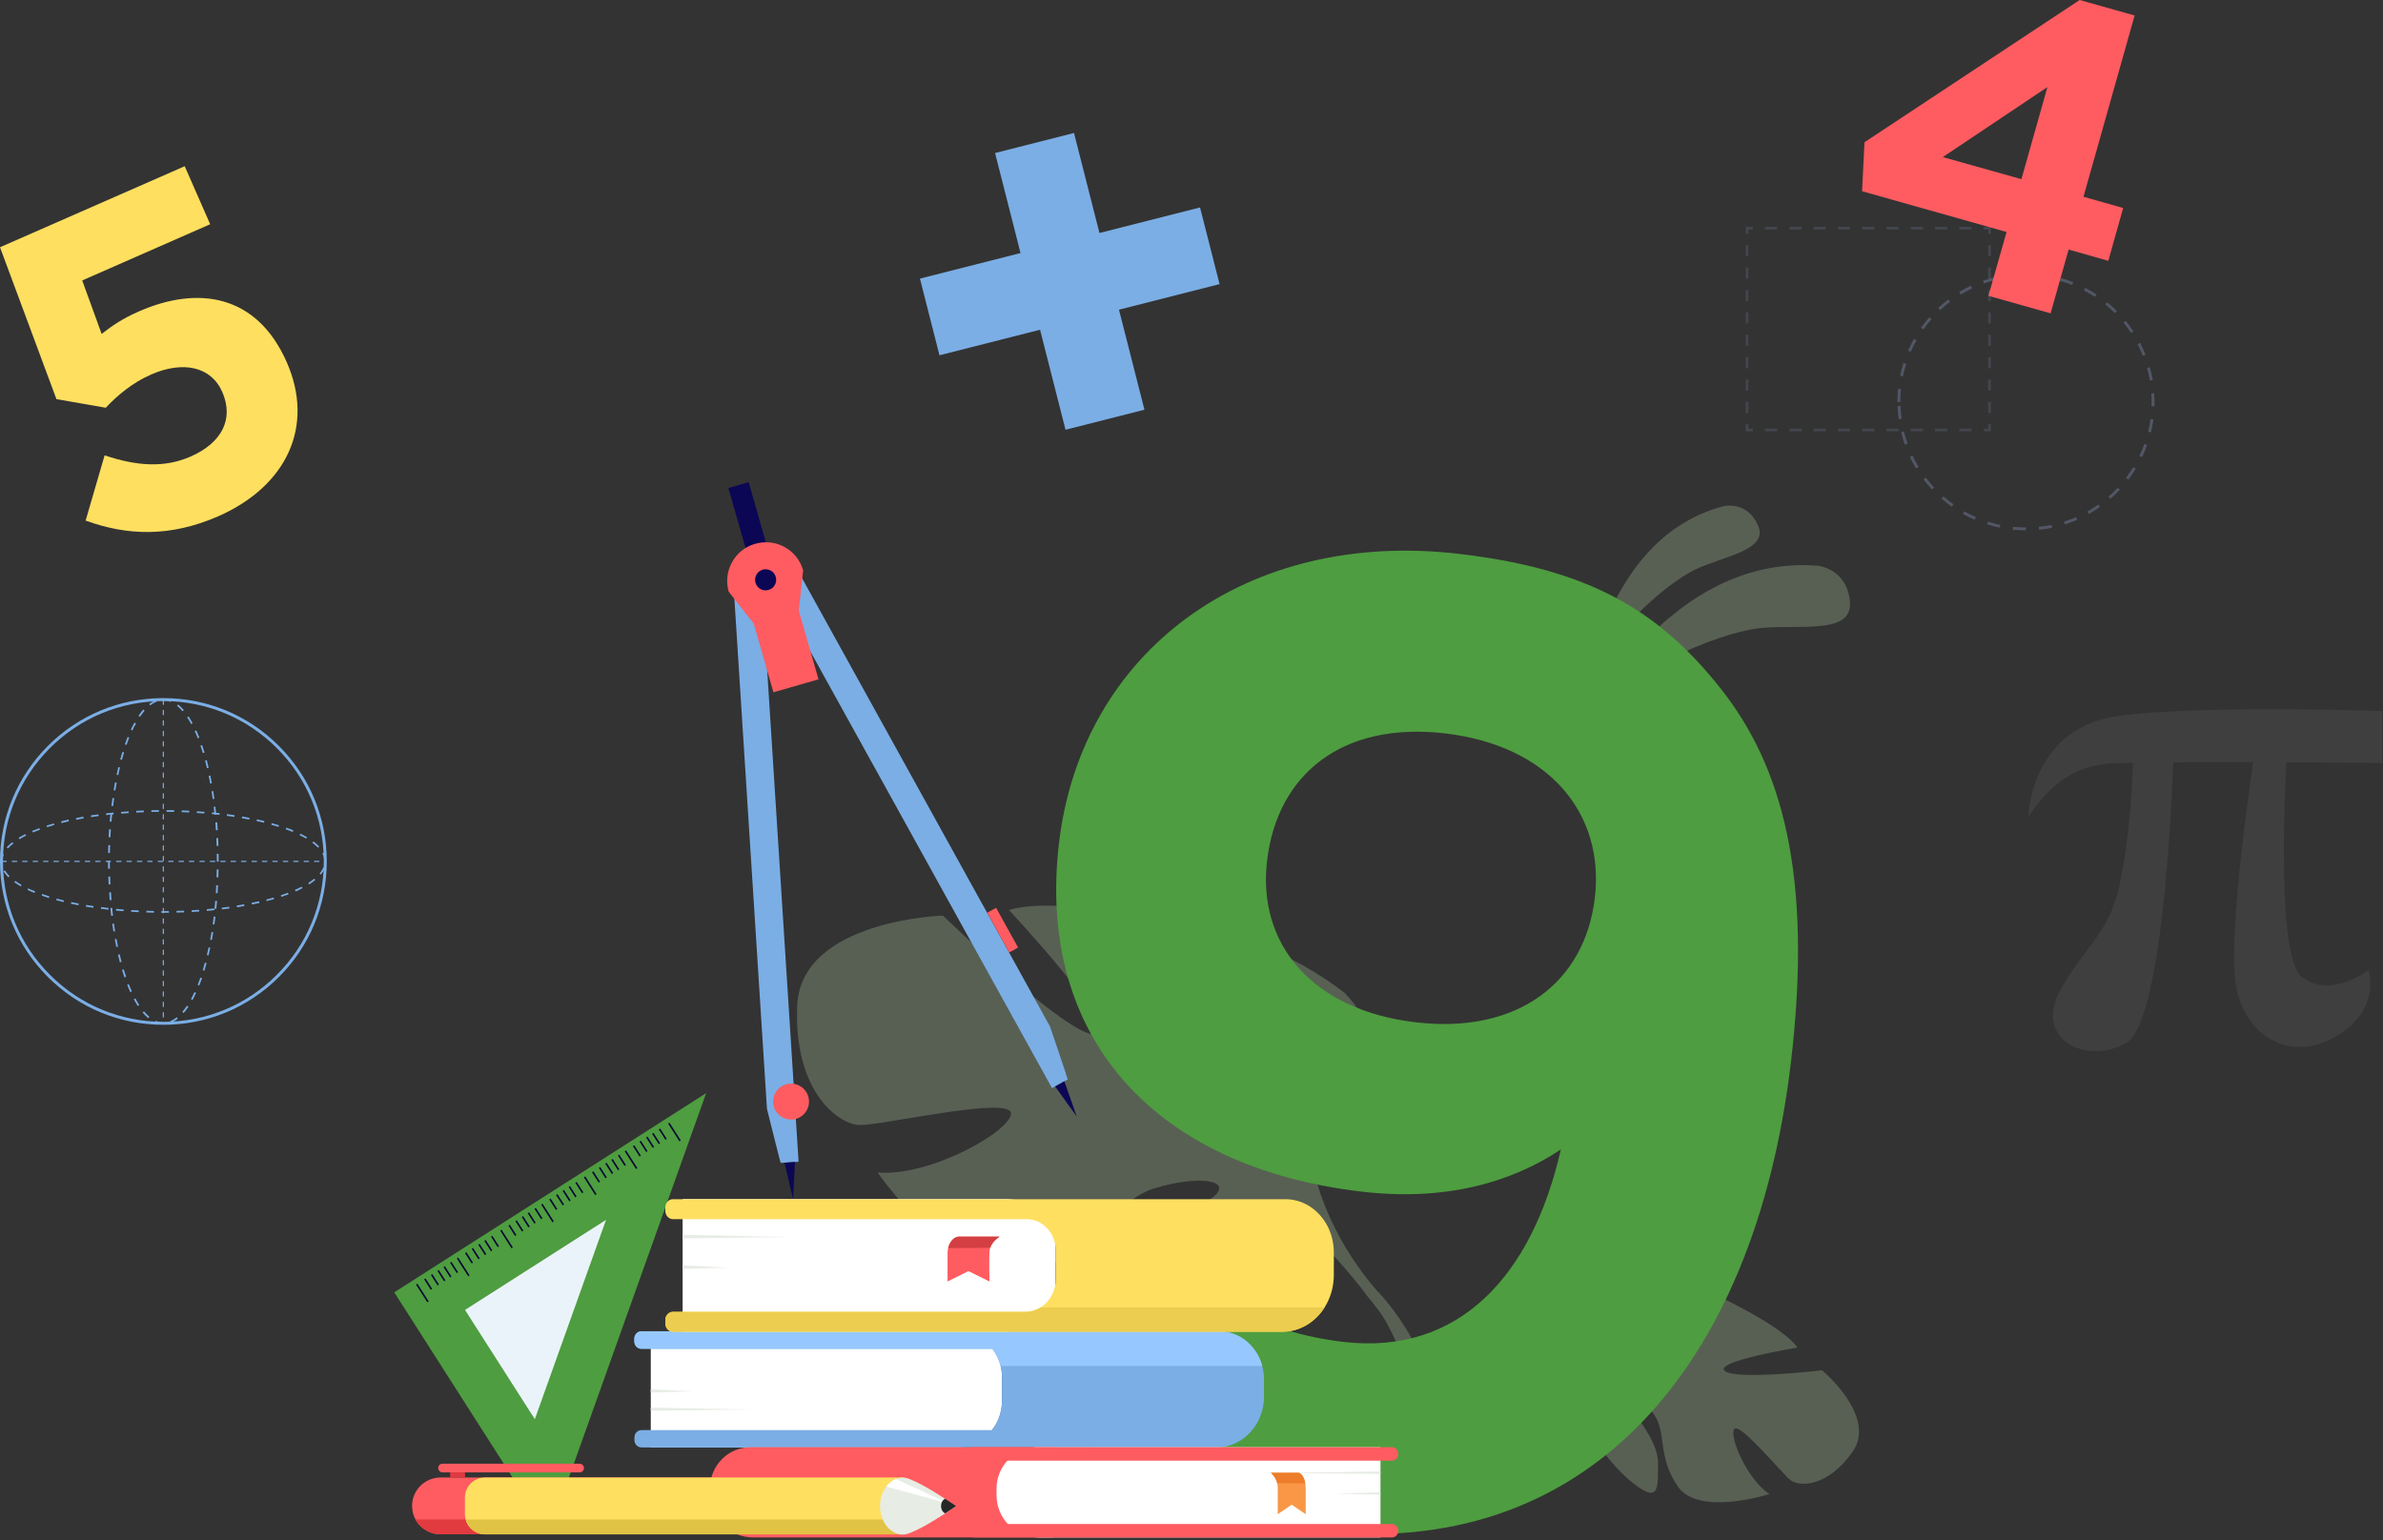 <?xml version="1.0" encoding="UTF-8"?> <svg xmlns="http://www.w3.org/2000/svg" width="215" height="139" viewBox="0 0 215 139" fill="none"><rect x="0" y="0" width="215" height="139" fill="#333333" stroke="none"/> <path opacity="0.3" d="M142.682 65.777C142.682 65.777 150.321 49.945 164.018 51.055C164.018 51.055 166.679 51.314 166.909 54.348C167.139 57.382 161.999 56.272 158.562 56.712C155.126 57.153 146.645 60.369 142.682 65.777Z" fill="#ADC9A1"></path> <path opacity="0.3" d="M143.074 62.58C143.074 62.58 144.75 48.442 155.537 45.676C155.537 45.676 157.643 45.168 158.62 47.437C159.596 49.706 155.355 50.203 152.848 51.448C150.33 52.692 144.683 57.392 143.074 62.58Z" fill="#ADC9A1"></path> <path opacity="0.3" d="M110.951 84.816C110.951 84.816 116.32 97.231 113.956 98.064C111.592 98.897 108.969 83.811 108.969 83.811C108.969 83.811 95.645 80.643 91.031 82.126C91.031 82.126 101.35 93.144 98.851 93.364C96.353 93.594 85.077 82.624 85.077 82.624C85.077 82.624 72.241 83.026 71.925 90.77C71.609 98.514 75.63 101.471 77.563 101.529C79.487 101.586 91.165 98.877 91.213 100.466C91.251 102.055 83.9 106.219 79.181 105.808C79.181 105.808 86.781 116.777 93.022 114.777C99.273 112.776 100.354 108.382 104.231 107.215C108.117 106.047 111.247 106.487 109.515 107.98C107.782 109.474 100.929 110.22 98.344 113.637C95.769 117.055 93.558 119.295 99.77 119.218C105.983 119.141 116.454 116.059 117.546 111.024C117.594 110.804 117.546 111.024 117.546 111.024C118.78 111.426 121.116 114.116 122.791 116.203C123.04 116.567 123.423 117.064 123.978 117.725C124.208 118.031 124.399 118.28 124.524 118.452C127.807 123.238 128.745 132.523 128.745 132.523L130.085 132.59C130.822 122.865 124.198 116.442 124.198 116.442C119.661 111.197 118.637 105.989 118.637 105.989C118.637 105.989 128.592 97.106 121.298 89.583C121.288 89.592 115.823 85.199 110.951 84.816Z" fill="#ADC9A1"></path> <path opacity="0.3" d="M167.148 131.011C169.388 127.804 164.391 123.66 164.391 123.66C164.391 123.66 156.533 124.579 155.604 123.707C154.676 122.836 162.171 121.611 162.171 121.611C160.783 119.582 154.494 116.72 154.494 116.72C154.494 116.72 148.827 121.975 148.138 120.903C147.449 119.831 153.393 116.509 153.393 116.509C151.335 115.15 147.803 115.227 147.803 115.227C142.586 115.992 143.84 122.645 143.84 122.645C143.84 122.645 141.839 124.425 138.413 125.124C138.413 125.124 137.733 125.201 136.757 125.526L137.168 126.024C137.331 125.957 137.503 125.89 137.666 125.842C137.666 125.842 137.666 125.842 137.676 125.842C137.781 125.813 137.934 125.765 138.116 125.718C138.537 125.622 138.843 125.545 139.054 125.478C140.356 125.153 142.117 124.799 142.73 125.019C142.73 125.019 142.758 124.904 142.864 124.722C142.816 124.818 142.778 124.914 142.73 125.019C141.629 127.383 144.864 131.872 147.315 133.825C149.775 135.778 149.574 134.198 149.593 132.026C149.612 129.853 147.104 127.431 146.865 126.292C146.626 125.153 148.013 125.947 149.21 127.622C150.406 129.298 149.488 131.394 151.373 134.141C153.259 136.888 159.644 134.83 159.644 134.83C157.633 133.528 155.968 129.575 156.475 128.953C156.983 128.331 160.811 133.04 161.596 133.615C162.391 134.16 164.899 134.218 167.148 131.011Z" fill="#ADC9A1"></path> <path d="M68.766 53.429L72.05 104.841L70.432 104.946C70.413 104.946 69.197 100.064 69.197 100.064L66.23 53.592L68.766 53.429Z" fill="#7BAEE5"></path> <path d="M70.777 104.927L71.552 108.21L71.725 104.869L70.777 104.927Z" fill="#0B0755"></path> <path d="M69.752 99.519C69.695 98.628 70.375 97.853 71.265 97.796C72.155 97.738 72.93 98.418 72.988 99.308C73.045 100.198 72.366 100.974 71.475 101.031C70.585 101.088 69.81 100.409 69.752 99.519Z" fill="#FF5C61"></path> <path d="M69.972 53.113L94.917 98.198L96.334 97.413C96.353 97.403 94.735 92.636 94.735 92.636L72.203 51.888L69.972 53.113Z" fill="#7BAEE5"></path> <path d="M96.028 97.576L97.147 100.763L95.195 98.045L96.028 97.576Z" fill="#0B0755"></path> <path d="M89.872 81.926L89.068 82.371L91.052 85.956L91.856 85.511L89.872 81.926Z" fill="#FF5C61"></path> <path d="M67.546 43.513L65.715 44.037L67.523 50.35L69.355 49.825L67.546 43.513Z" fill="#0B0755"></path> <path d="M72.461 51.467L72.069 55.104L73.849 61.307L69.781 62.474L68.001 56.272L65.742 53.391C65.215 51.534 66.287 49.6 68.135 49.074C70.001 48.538 71.935 49.61 72.461 51.467Z" fill="#FF5C61"></path> <path d="M68.163 52.587C68.02 52.079 68.307 51.553 68.814 51.409C69.321 51.266 69.848 51.553 69.992 52.06C70.135 52.568 69.848 53.094 69.341 53.237C68.833 53.391 68.307 53.094 68.163 52.587Z" fill="#0B0755"></path> <g opacity="0.5"> <g opacity="0.5"> <path opacity="0.5" d="M179.621 38.928H178.979V38.688H179.391V38.277H179.621V38.928Z" fill="#AEC3FF"></path> </g> <g opacity="0.5"> <path opacity="0.5" d="M177.878 38.927H176.778V38.688H177.878V38.927ZM175.686 38.927H174.586V38.688H175.686V38.927ZM173.494 38.927H172.394V38.688H173.494V38.927ZM171.302 38.927H170.202V38.688H171.302V38.927ZM169.11 38.927H168.01V38.688H169.11V38.927ZM166.918 38.927H165.818V38.688H166.918V38.927ZM164.726 38.927H163.626V38.688H164.726V38.927ZM162.534 38.927H161.443V38.688H162.544V38.927H162.534ZM160.342 38.927H159.242V38.688H160.342V38.927Z" fill="#AEC3FF"></path> </g> <g opacity="0.5"> <path opacity="0.5" d="M158.15 38.928H157.509V38.277H157.739V38.688H158.15V38.928Z" fill="#AEC3FF"></path> </g> <g opacity="0.5"> <path opacity="0.5" d="M157.739 37.272H157.499V36.267H157.739V37.272ZM157.739 35.252H157.499V34.247H157.739V35.252ZM157.739 33.232H157.499V32.227H157.739V33.232ZM157.739 31.213H157.499V30.207H157.739V31.213ZM157.739 29.193H157.499V28.188H157.739V29.193ZM157.739 27.173H157.499V26.168H157.739V27.173ZM157.739 25.153H157.499V24.148H157.739V25.153ZM157.739 23.134H157.499V22.129H157.739V23.134Z" fill="#AEC3FF"></path> </g> <g opacity="0.5"> <path opacity="0.5" d="M157.74 21.114H157.51V20.472H158.151V20.712H157.74V21.114Z" fill="#AEC3FF"></path> </g> <g opacity="0.5"> <path opacity="0.5" d="M177.878 20.712H176.778V20.472H177.878V20.712ZM175.686 20.712H174.586V20.472H175.686V20.712ZM173.494 20.712H172.394V20.472H173.494V20.712ZM171.302 20.712H170.202V20.472H171.302V20.712ZM169.11 20.712H168.01V20.472H169.11V20.712ZM166.918 20.712H165.818V20.472H166.918V20.712ZM164.726 20.712H163.626V20.472H164.726V20.712ZM162.534 20.712H161.443V20.472H162.544V20.712H162.534ZM160.342 20.712H159.242V20.472H160.342V20.712Z" fill="#AEC3FF"></path> </g> <g opacity="0.5"> <path opacity="0.5" d="M179.621 21.114H179.391V20.712H178.979V20.472H179.621V21.114Z" fill="#AEC3FF"></path> </g> <g opacity="0.5"> <path opacity="0.5" d="M179.62 37.272H179.381V36.267H179.62V37.272ZM179.62 35.252H179.381V34.247H179.62V35.252ZM179.62 33.232H179.381V32.227H179.62V33.232ZM179.62 31.213H179.381V30.207H179.62V31.213ZM179.62 29.193H179.381V28.188H179.62V29.193ZM179.62 27.173H179.381V26.168H179.62V27.173ZM179.62 25.153H179.381V24.148H179.62V25.153ZM179.62 23.134H179.381V22.129H179.62V23.134Z" fill="#AEC3FF"></path> </g> </g> <g opacity="0.5"> <path opacity="0.5" d="M182.779 47.858C182.387 47.858 181.985 47.839 181.592 47.801L181.621 47.542C182.004 47.581 182.396 47.6 182.779 47.6V47.858ZM183.966 47.801L183.937 47.542C184.32 47.504 184.703 47.447 185.086 47.37L185.144 47.629C184.761 47.705 184.359 47.763 183.966 47.801ZM180.425 47.619C180.042 47.542 179.649 47.437 179.276 47.322L179.352 47.073C179.716 47.188 180.099 47.294 180.472 47.37L180.425 47.619ZM186.292 47.322L186.216 47.073C186.579 46.959 186.953 46.825 187.307 46.671L187.412 46.911C187.039 47.064 186.666 47.207 186.292 47.322ZM178.156 46.901C177.792 46.748 177.438 46.566 177.093 46.375L177.227 46.145C177.562 46.336 177.917 46.509 178.271 46.662L178.156 46.901ZM188.465 46.384L188.331 46.154C188.666 45.963 189.001 45.752 189.317 45.532L189.47 45.743C189.154 45.973 188.81 46.183 188.465 46.384ZM176.098 45.733C175.773 45.504 175.466 45.255 175.169 44.996L175.342 44.795C175.629 45.054 175.935 45.293 176.251 45.513L176.098 45.733ZM190.408 45.015L190.236 44.814C190.523 44.566 190.81 44.288 191.069 44.01L191.26 44.192C190.992 44.479 190.705 44.757 190.408 45.015ZM174.308 44.173C174.04 43.886 173.782 43.58 173.542 43.264L173.753 43.101C173.983 43.407 174.241 43.704 174.499 43.991L174.308 44.173ZM192.026 43.283L191.815 43.12C192.045 42.814 192.265 42.488 192.466 42.163L192.686 42.297C192.495 42.632 192.265 42.967 192.026 43.283ZM172.872 42.278C172.671 41.943 172.48 41.589 172.307 41.234L172.547 41.12C172.709 41.464 172.901 41.809 173.102 42.144L172.872 42.278ZM193.261 41.254L193.021 41.139C193.184 40.794 193.337 40.43 193.471 40.067L193.72 40.153C193.586 40.526 193.433 40.899 193.261 41.254ZM171.858 40.134C171.724 39.76 171.609 39.377 171.523 38.995L171.781 38.937C171.867 39.31 171.982 39.684 172.116 40.047L171.858 40.134ZM194.065 39.023L193.806 38.956C193.902 38.583 193.969 38.2 194.026 37.817L194.285 37.855C194.227 38.248 194.151 38.64 194.065 39.023ZM171.302 37.827C171.254 37.434 171.216 37.042 171.207 36.64L171.475 36.63C171.484 37.013 171.523 37.406 171.57 37.788L171.302 37.827ZM194.381 36.669L194.113 36.659C194.113 36.525 194.122 36.401 194.122 36.267C194.122 36.008 194.113 35.75 194.093 35.501L194.352 35.482C194.371 35.74 194.381 36.008 194.381 36.267C194.39 36.401 194.39 36.535 194.381 36.669ZM171.456 36.267H171.188C171.188 35.874 171.207 35.472 171.245 35.08L171.503 35.108C171.475 35.491 171.456 35.874 171.456 36.267ZM193.969 34.343C193.902 33.96 193.816 33.577 193.711 33.213L193.969 33.146C194.074 33.529 194.16 33.912 194.227 34.304L193.969 34.343ZM171.695 33.96L171.436 33.902C171.513 33.519 171.618 33.127 171.733 32.754L171.982 32.83C171.867 33.203 171.771 33.577 171.695 33.96ZM193.337 32.112C193.194 31.758 193.031 31.394 192.859 31.059L193.088 30.935C193.27 31.289 193.433 31.653 193.577 32.017L193.337 32.112ZM172.394 31.748L172.154 31.643C172.307 31.279 172.489 30.925 172.681 30.581L172.91 30.715C172.719 31.05 172.547 31.394 172.394 31.748ZM192.275 30.054C192.064 29.729 191.834 29.413 191.586 29.116L191.787 28.953C192.035 29.26 192.275 29.585 192.485 29.911L192.275 30.054ZM173.533 29.729L173.322 29.576C173.552 29.25 173.801 28.944 174.059 28.638L174.26 28.81C174.002 29.107 173.753 29.413 173.533 29.729ZM190.81 28.255C190.542 27.977 190.245 27.719 189.949 27.479L190.111 27.278C190.418 27.527 190.715 27.795 190.992 28.073L190.81 28.255ZM175.055 27.977L174.873 27.786C175.16 27.518 175.466 27.259 175.782 27.02L175.945 27.23C175.639 27.47 175.342 27.719 175.055 27.977ZM189.011 26.79C188.685 26.58 188.35 26.379 188.006 26.206L188.13 25.977C188.484 26.158 188.829 26.359 189.154 26.58L189.011 26.79ZM176.902 26.58L176.768 26.35C177.103 26.149 177.457 25.957 177.811 25.785L177.926 26.024C177.582 26.197 177.237 26.379 176.902 26.58ZM186.953 25.718C186.589 25.575 186.225 25.45 185.852 25.345L185.919 25.086C186.302 25.192 186.675 25.316 187.048 25.469L186.953 25.718ZM178.998 25.584L178.912 25.335C179.285 25.201 179.668 25.086 180.051 25L180.118 25.259C179.735 25.345 179.362 25.45 178.998 25.584ZM184.722 25.096C184.34 25.029 183.957 24.981 183.574 24.962L183.593 24.703C183.985 24.732 184.387 24.78 184.77 24.847L184.722 25.096ZM181.248 25.038L181.209 24.78C181.602 24.723 181.994 24.694 182.396 24.684L182.406 24.952C182.023 24.952 181.631 24.981 181.248 25.038Z" fill="#AEC3FF"></path> </g> <path d="M49.507 138.439L35.571 116.624L63.712 98.648L49.507 138.439Z" fill="#4E9D40"></path> <path d="M48.254 128.072L41.955 118.213L54.676 110.086L48.254 128.072Z" fill="#EBF3FA"></path> <path d="M37.657 115.849L37.536 115.926L38.556 117.524L38.677 117.446L37.657 115.849Z" fill="#060633"></path> <path d="M38.391 115.376L38.27 115.453L38.868 116.389L38.989 116.312L38.391 115.376Z" fill="#060633"></path> <path d="M39.005 114.986L38.883 115.064L39.481 115.999L39.602 115.922L39.005 114.986Z" fill="#060633"></path> <path d="M39.589 114.614L39.468 114.691L40.066 115.627L40.187 115.55L39.589 114.614Z" fill="#060633"></path> <path d="M40.135 114.267L40.014 114.344L40.612 115.28L40.733 115.203L40.135 114.267Z" fill="#060633"></path> <path d="M40.732 113.875L40.611 113.953L41.208 114.888L41.329 114.811L40.732 113.875Z" fill="#060633"></path> <path d="M41.343 113.496L41.221 113.573L42.242 115.17L42.363 115.093L41.343 113.496Z" fill="#060633"></path> <path d="M42.077 113.008L41.956 113.085L42.553 114.021L42.675 113.944L42.077 113.008Z" fill="#060633"></path> <path d="M42.682 112.624L42.561 112.701L43.159 113.636L43.28 113.559L42.682 112.624Z" fill="#060633"></path> <path d="M43.271 112.248L43.15 112.326L43.749 113.261L43.87 113.184L43.271 112.248Z" fill="#060633"></path> <path d="M43.818 111.903L43.697 111.98L44.295 112.916L44.416 112.839L43.818 111.903Z" fill="#060633"></path> <path d="M44.425 111.531L44.304 111.608L44.902 112.544L45.023 112.467L44.425 111.531Z" fill="#060633"></path> <path d="M45.252 110.978L45.131 111.056L46.152 112.652L46.273 112.575L45.252 110.978Z" fill="#060633"></path> <path d="M45.995 110.525L45.874 110.602L46.472 111.538L46.593 111.46L45.995 110.525Z" fill="#060633"></path> <path d="M46.621 110.124L46.5 110.201L47.098 111.137L47.219 111.059L46.621 110.124Z" fill="#060633"></path> <path d="M47.197 109.749L47.076 109.827L47.674 110.763L47.795 110.685L47.197 109.749Z" fill="#060633"></path> <path d="M47.734 109.408L47.613 109.485L48.211 110.421L48.332 110.344L47.734 109.408Z" fill="#060633"></path> <path d="M48.343 109.008L48.222 109.085L48.821 110.021L48.941 109.943L48.343 109.008Z" fill="#060633"></path> <path d="M48.95 108.631L48.829 108.708L49.849 110.306L49.97 110.229L48.95 108.631Z" fill="#060633"></path> <path d="M49.681 108.171L49.56 108.248L50.157 109.184L50.278 109.107L49.681 108.171Z" fill="#060633"></path> <path d="M50.294 107.768L50.173 107.845L50.771 108.781L50.892 108.703L50.294 107.768Z" fill="#060633"></path> <path d="M50.884 107.393L50.763 107.47L51.361 108.406L51.482 108.328L50.884 107.393Z" fill="#060633"></path> <path d="M51.425 107.039L51.304 107.116L51.902 108.052L52.023 107.975L51.425 107.039Z" fill="#060633"></path> <path d="M52.033 106.666L51.912 106.744L52.51 107.679L52.631 107.602L52.033 106.666Z" fill="#060633"></path> <path d="M52.803 106.166L52.681 106.244L53.702 107.841L53.823 107.764L52.803 106.166Z" fill="#060633"></path> <path d="M53.538 105.708L53.417 105.785L54.014 106.721L54.135 106.644L53.538 105.708Z" fill="#060633"></path> <path d="M54.152 105.318L54.031 105.395L54.629 106.331L54.75 106.253L54.152 105.318Z" fill="#060633"></path> <path d="M54.727 104.934L54.606 105.011L55.205 105.947L55.325 105.869L54.727 104.934Z" fill="#060633"></path> <path d="M55.277 104.59L55.156 104.667L55.754 105.603L55.875 105.526L55.277 104.59Z" fill="#060633"></path> <path d="M55.873 104.2L55.752 104.277L56.35 105.213L56.471 105.136L55.873 104.2Z" fill="#060633"></path> <path d="M56.485 103.819L56.364 103.896L57.384 105.493L57.505 105.416L56.485 103.819Z" fill="#060633"></path> <path d="M57.224 103.354L57.103 103.431L57.7 104.367L57.821 104.29L57.224 103.354Z" fill="#060633"></path> <path d="M57.824 102.948L57.703 103.025L58.3 103.961L58.421 103.884L57.824 102.948Z" fill="#060633"></path> <path d="M58.416 102.571L58.295 102.648L58.893 103.584L59.014 103.506L58.416 102.571Z" fill="#060633"></path> <path d="M58.957 102.238L58.836 102.315L59.434 103.251L59.555 103.174L58.957 102.238Z" fill="#060633"></path> <path d="M59.56 101.843L59.44 101.92L60.037 102.856L60.158 102.778L59.56 101.843Z" fill="#060633"></path> <path d="M60.403 101.321L60.282 101.398L61.302 102.995L61.423 102.918L60.403 101.321Z" fill="#060633"></path> <path d="M183 73.704C183 73.704 183.163 65.577 191.289 64.582C199.416 63.586 214.923 64.17 214.923 64.17V68.851C214.923 68.851 197.32 68.688 191.452 68.851C189.03 68.918 186.073 69.138 183 73.704Z" fill="#403F3F"></path> <path d="M196.104 67.951C196.104 67.951 195.444 92.168 191.787 94.159C188.14 96.15 183.268 93.719 186.034 89.076C188.801 84.434 190.457 84.214 191.452 78.796C192.448 73.378 192.448 67.96 192.448 67.96H196.104V67.951Z" fill="#403F3F"></path> <path d="M203.408 67.951C203.408 67.951 200.862 84.54 201.752 89.077C202.632 93.614 206.729 95.93 210.816 93.499C214.904 91.068 213.688 87.526 213.688 87.526C213.688 87.526 210.357 90.178 207.706 88.187C205.064 86.196 206.385 67.061 206.385 67.061L203.408 67.951Z" fill="#403F3F"></path> <path d="M14.741 92.482C10.807 92.482 7.102 90.951 4.317 88.165C1.532 85.379 0 81.675 0 77.741C0 73.807 1.532 70.103 4.317 67.317C7.102 64.531 10.807 63 14.741 63C18.675 63 22.38 64.531 25.165 67.317C27.95 70.103 29.482 73.807 29.482 77.741C29.482 81.675 27.95 85.379 25.165 88.165C22.38 90.951 18.675 92.482 14.741 92.482ZM14.741 63.268C10.874 63.268 7.246 64.771 4.508 67.508C1.771 70.246 0.268 73.874 0.268 77.741C0.268 81.608 1.771 85.236 4.508 87.974C7.246 90.711 10.874 92.214 14.741 92.214C18.608 92.214 22.236 90.711 24.974 87.974C27.711 85.236 29.214 81.608 29.214 77.741C29.214 73.874 27.711 70.246 24.974 67.508C22.236 64.771 18.608 63.268 14.741 63.268Z" fill="#7BAEE5"></path> <path d="M14.741 82.374C14.684 82.374 14.626 82.374 14.559 82.374V82.221C14.789 82.221 15.019 82.221 15.239 82.221V82.374C15.076 82.364 14.913 82.374 14.741 82.374ZM13.88 82.364C13.65 82.364 13.42 82.355 13.2 82.345L13.21 82.192C13.43 82.202 13.659 82.202 13.889 82.211L13.88 82.364ZM15.928 82.355V82.202C16.158 82.192 16.387 82.192 16.608 82.183L16.617 82.336C16.387 82.345 16.158 82.345 15.928 82.355ZM12.511 82.317C12.281 82.307 12.051 82.297 11.831 82.278L11.841 82.125C12.07 82.135 12.29 82.154 12.52 82.163L12.511 82.317ZM17.297 82.297L17.287 82.144C17.517 82.135 17.747 82.115 17.967 82.106L17.976 82.259C17.756 82.269 17.526 82.288 17.297 82.297ZM11.142 82.23C10.912 82.211 10.682 82.192 10.462 82.173L10.481 82.02C10.702 82.039 10.931 82.058 11.161 82.077L11.142 82.23ZM18.666 82.202L18.656 82.049C18.886 82.029 19.115 82.01 19.336 81.981L19.355 82.135C19.125 82.163 18.895 82.183 18.666 82.202ZM9.783 82.096C9.553 82.068 9.323 82.039 9.103 82.01L9.122 81.857C9.342 81.886 9.572 81.915 9.802 81.943L9.783 82.096ZM20.025 82.068L20.006 81.915C20.235 81.886 20.456 81.857 20.685 81.828L20.704 81.981C20.484 82.01 20.255 82.039 20.025 82.068ZM8.423 81.924C8.194 81.886 7.964 81.857 7.744 81.819L7.773 81.666C7.993 81.704 8.222 81.742 8.443 81.771L8.423 81.924ZM21.384 81.876L21.355 81.723C21.585 81.685 21.805 81.646 22.025 81.608L22.054 81.761C21.834 81.8 21.614 81.838 21.384 81.876ZM7.074 81.694C6.844 81.646 6.624 81.608 6.404 81.56L6.432 81.407C6.653 81.455 6.873 81.503 7.102 81.541L7.074 81.694ZM22.734 81.627L22.705 81.474C22.935 81.426 23.155 81.378 23.375 81.331L23.413 81.484C23.183 81.532 22.954 81.579 22.734 81.627ZM5.734 81.407C5.504 81.35 5.284 81.292 5.073 81.235L5.111 81.091C5.322 81.149 5.542 81.206 5.772 81.264L5.734 81.407ZM24.064 81.321L24.026 81.177C24.246 81.12 24.466 81.062 24.686 80.996L24.725 81.139C24.514 81.206 24.294 81.264 24.064 81.321ZM4.413 81.043C4.193 80.976 3.972 80.9 3.762 80.823L3.81 80.68C4.02 80.756 4.231 80.823 4.451 80.89L4.413 81.043ZM25.385 80.938L25.337 80.794C25.557 80.718 25.778 80.641 25.979 80.565L26.036 80.708C25.825 80.785 25.605 80.862 25.385 80.938ZM3.111 80.584C2.891 80.498 2.68 80.402 2.479 80.306L2.546 80.172C2.738 80.268 2.948 80.354 3.168 80.44L3.111 80.584ZM26.668 80.45L26.61 80.306C26.831 80.211 27.032 80.115 27.223 80.019L27.29 80.153C27.099 80.258 26.888 80.354 26.668 80.45ZM1.876 79.99C1.666 79.866 1.465 79.742 1.292 79.617L1.378 79.493C1.551 79.617 1.742 79.742 1.943 79.856L1.876 79.99ZM27.893 79.818L27.807 79.684C28.008 79.56 28.19 79.426 28.352 79.292L28.448 79.407C28.285 79.55 28.094 79.684 27.893 79.818ZM0.756 79.177C0.574 78.995 0.431 78.813 0.316 78.631L0.45 78.555C0.555 78.727 0.699 78.899 0.861 79.072L0.756 79.177ZM28.946 78.928L28.831 78.832C28.984 78.65 29.099 78.459 29.166 78.277L29.31 78.335C29.233 78.526 29.109 78.727 28.946 78.928ZM0.067 77.971C0.057 77.894 0.048 77.818 0.048 77.741C0.048 77.511 0.105 77.282 0.201 77.052L0.345 77.119C0.249 77.32 0.201 77.531 0.201 77.741C0.201 77.808 0.211 77.875 0.22 77.942L0.067 77.971ZM29.271 77.636C29.252 77.435 29.195 77.224 29.08 77.023L29.214 76.947C29.329 77.167 29.405 77.396 29.415 77.626L29.271 77.636ZM0.718 76.573L0.603 76.468C0.747 76.305 0.919 76.152 1.11 75.999L1.206 76.123C1.015 76.267 0.852 76.42 0.718 76.573ZM28.688 76.497C28.544 76.344 28.372 76.2 28.18 76.056L28.276 75.932C28.477 76.085 28.649 76.238 28.802 76.391L28.688 76.497ZM1.761 75.74L1.685 75.606C1.867 75.492 2.077 75.377 2.288 75.271L2.355 75.406C2.144 75.511 1.943 75.626 1.761 75.74ZM27.625 75.683C27.443 75.578 27.242 75.463 27.032 75.367L27.099 75.233C27.319 75.338 27.52 75.444 27.702 75.559L27.625 75.683ZM2.967 75.128L2.91 74.984C3.111 74.898 3.331 74.812 3.551 74.735L3.609 74.879C3.379 74.956 3.168 75.042 2.967 75.128ZM26.409 75.08C26.208 74.994 25.998 74.917 25.778 74.831L25.825 74.688C26.046 74.764 26.266 74.85 26.467 74.936L26.409 75.08ZM4.25 74.649L4.202 74.506C4.413 74.439 4.633 74.372 4.863 74.305L4.901 74.448C4.671 74.515 4.451 74.582 4.25 74.649ZM25.127 74.621C24.916 74.553 24.696 74.487 24.476 74.429L24.514 74.285C24.734 74.353 24.964 74.41 25.174 74.477L25.127 74.621ZM5.552 74.276L5.513 74.123C5.734 74.065 5.954 74.017 6.184 73.96L6.222 74.113C5.992 74.171 5.772 74.219 5.552 74.276ZM23.815 74.247C23.595 74.19 23.375 74.142 23.155 74.094L23.184 73.941C23.413 73.989 23.633 74.046 23.854 74.094L23.815 74.247ZM6.882 73.979L6.854 73.826C7.074 73.778 7.303 73.74 7.524 73.702L7.552 73.855C7.332 73.893 7.102 73.931 6.882 73.979ZM22.485 73.96C22.265 73.922 22.044 73.874 21.815 73.836L21.843 73.683C22.073 73.721 22.293 73.759 22.514 73.807L22.485 73.96ZM8.222 73.74L8.203 73.587C8.423 73.549 8.653 73.52 8.883 73.491L8.902 73.644C8.672 73.673 8.452 73.702 8.222 73.74ZM21.145 73.721C20.924 73.683 20.695 73.654 20.465 73.625L20.484 73.472C20.714 73.501 20.944 73.539 21.164 73.568L21.145 73.721ZM9.582 73.558L9.562 73.405C9.792 73.376 10.012 73.357 10.242 73.328L10.261 73.481C10.031 73.501 9.802 73.529 9.582 73.558ZM19.795 73.539C19.575 73.51 19.345 73.491 19.115 73.462L19.135 73.309C19.364 73.328 19.594 73.357 19.814 73.386L19.795 73.539ZM10.931 73.424L10.922 73.271C11.152 73.252 11.381 73.233 11.601 73.223L11.611 73.376C11.391 73.386 11.161 73.405 10.931 73.424ZM18.436 73.415C18.216 73.395 17.986 73.376 17.756 73.367L17.766 73.213C17.995 73.233 18.225 73.242 18.445 73.261L18.436 73.415ZM12.3 73.328L12.29 73.175C12.52 73.166 12.75 73.156 12.97 73.146L12.98 73.3C12.75 73.309 12.52 73.319 12.3 73.328ZM17.067 73.319C16.837 73.309 16.617 73.3 16.387 73.29L16.397 73.137C16.627 73.146 16.856 73.156 17.077 73.166L17.067 73.319ZM13.659 73.271V73.118C13.889 73.108 14.119 73.108 14.339 73.108V73.261C14.119 73.271 13.889 73.271 13.659 73.271ZM15.708 73.271C15.478 73.271 15.258 73.261 15.028 73.261V73.108C15.258 73.108 15.488 73.108 15.717 73.118L15.708 73.271Z" fill="#7BAEE5"></path> <path d="M14.703 92.424C14.463 92.415 14.224 92.367 13.985 92.262L14.052 92.118C14.262 92.214 14.482 92.262 14.703 92.271V92.424ZM15.421 92.29L15.363 92.147C15.564 92.07 15.756 91.956 15.947 91.802L16.043 91.927C15.842 92.09 15.631 92.214 15.421 92.29ZM13.372 91.879C13.2 91.735 13.027 91.563 12.865 91.372L12.989 91.266C13.152 91.458 13.315 91.621 13.477 91.754L13.372 91.879ZM16.569 91.419L16.445 91.314C16.588 91.151 16.732 90.96 16.866 90.759L17 90.845C16.866 91.065 16.713 91.257 16.569 91.419ZM12.434 90.788C12.31 90.596 12.185 90.395 12.07 90.175L12.214 90.099C12.329 90.319 12.453 90.52 12.568 90.702L12.434 90.788ZM17.373 90.242L17.23 90.165C17.335 89.974 17.44 89.754 17.546 89.534L17.689 89.601C17.593 89.821 17.479 90.041 17.373 90.242ZM11.755 89.534C11.659 89.323 11.563 89.103 11.477 88.873L11.62 88.816C11.707 89.046 11.802 89.256 11.898 89.467L11.755 89.534ZM17.976 88.94L17.833 88.883C17.919 88.672 17.995 88.452 18.082 88.222L18.235 88.27C18.139 88.5 18.062 88.73 17.976 88.94ZM11.228 88.203C11.151 87.983 11.075 87.753 11.008 87.524L11.161 87.476C11.228 87.706 11.305 87.935 11.381 88.146L11.228 88.203ZM18.445 87.6L18.292 87.552C18.359 87.332 18.426 87.103 18.484 86.873L18.637 86.911C18.579 87.15 18.512 87.38 18.445 87.6ZM10.816 86.844C10.759 86.624 10.701 86.385 10.644 86.155L10.797 86.117C10.855 86.346 10.912 86.576 10.97 86.806L10.816 86.844ZM18.819 86.222L18.666 86.183C18.723 85.963 18.771 85.724 18.819 85.494L18.972 85.523C18.924 85.762 18.866 86.002 18.819 86.222ZM10.491 85.456C10.443 85.226 10.395 84.997 10.357 84.757L10.51 84.729C10.548 84.958 10.596 85.198 10.644 85.427L10.491 85.456ZM19.115 84.834L18.962 84.805C19 84.575 19.048 84.346 19.087 84.106L19.24 84.135C19.192 84.365 19.154 84.604 19.115 84.834ZM10.232 84.058C10.194 83.829 10.156 83.59 10.127 83.36L10.28 83.341C10.309 83.58 10.347 83.81 10.386 84.039L10.232 84.058ZM19.345 83.427L19.192 83.408C19.221 83.178 19.259 82.939 19.288 82.709L19.441 82.728C19.402 82.958 19.374 83.197 19.345 83.427ZM10.031 82.651C10.003 82.422 9.974 82.182 9.955 81.943L10.118 81.924C10.137 82.163 10.165 82.393 10.194 82.632L10.031 82.651ZM19.517 82.02L19.355 82.001C19.374 81.771 19.402 81.531 19.422 81.292L19.584 81.302C19.556 81.541 19.537 81.78 19.517 82.02ZM9.897 81.235C9.878 81.005 9.859 80.766 9.85 80.526L10.012 80.517C10.031 80.756 10.041 80.986 10.06 81.225L9.897 81.235ZM19.632 80.603L19.47 80.594C19.489 80.364 19.498 80.124 19.508 79.885L19.671 79.895C19.661 80.124 19.651 80.364 19.632 80.603ZM9.802 79.818C9.792 79.588 9.783 79.349 9.773 79.11L9.936 79.1C9.945 79.34 9.955 79.579 9.964 79.808L9.802 79.818ZM19.699 79.177L19.537 79.167C19.546 78.938 19.546 78.698 19.556 78.459H19.718C19.718 78.708 19.709 78.947 19.699 79.177ZM9.754 78.401C9.754 78.181 9.744 77.961 9.744 77.741V77.684H9.907V77.741C9.907 77.961 9.907 78.181 9.917 78.392L9.754 78.401ZM19.728 77.76H19.565V77.741C19.565 77.511 19.565 77.281 19.556 77.052H19.718C19.718 77.281 19.728 77.511 19.728 77.741V77.76ZM9.917 76.975H9.754C9.754 76.736 9.763 76.497 9.773 76.267L9.936 76.276C9.926 76.506 9.926 76.746 9.917 76.975ZM19.546 76.344C19.537 76.104 19.527 75.874 19.517 75.635L19.68 75.626C19.69 75.865 19.699 76.104 19.709 76.334L19.546 76.344ZM9.964 75.559L9.802 75.549C9.811 75.31 9.83 75.07 9.84 74.841L10.003 74.85C9.993 75.09 9.974 75.329 9.964 75.559ZM19.479 74.927C19.46 74.688 19.45 74.458 19.431 74.219L19.594 74.209C19.613 74.439 19.632 74.678 19.651 74.917L19.479 74.927ZM10.06 74.151L9.897 74.142C9.917 73.903 9.936 73.663 9.964 73.433L10.127 73.453C10.098 73.673 10.079 73.912 10.06 74.151ZM19.355 73.52C19.335 73.28 19.307 73.051 19.278 72.811L19.431 72.792C19.46 73.022 19.489 73.261 19.508 73.501L19.355 73.52ZM10.204 72.744L10.051 72.725C10.079 72.486 10.108 72.256 10.146 72.017L10.3 72.036C10.271 72.266 10.232 72.505 10.204 72.744ZM19.192 72.113C19.163 71.873 19.125 71.644 19.087 71.414L19.24 71.385C19.278 71.615 19.316 71.854 19.345 72.084L19.192 72.113ZM10.405 71.337L10.252 71.308C10.29 71.069 10.328 70.84 10.376 70.61L10.529 70.638C10.491 70.868 10.443 71.108 10.405 71.337ZM18.962 70.715C18.914 70.485 18.876 70.246 18.828 70.016L18.981 69.988C19.029 70.217 19.077 70.447 19.115 70.686L18.962 70.715ZM10.673 69.949L10.52 69.921C10.568 69.681 10.625 69.452 10.673 69.222L10.826 69.26C10.768 69.48 10.721 69.72 10.673 69.949ZM18.675 69.327C18.618 69.097 18.56 68.868 18.503 68.638L18.656 68.6C18.713 68.82 18.771 69.059 18.828 69.289L18.675 69.327ZM10.998 68.571L10.845 68.533C10.912 68.303 10.979 68.073 11.046 67.853L11.199 67.901C11.132 68.112 11.065 68.341 10.998 68.571ZM18.302 67.958C18.235 67.729 18.158 67.499 18.082 67.288L18.235 67.24C18.311 67.461 18.388 67.69 18.455 67.92L18.302 67.958ZM11.419 67.221L11.266 67.173C11.343 66.944 11.429 66.724 11.515 66.503L11.659 66.561C11.582 66.771 11.496 66.992 11.419 67.221ZM17.842 66.628C17.756 66.398 17.66 66.188 17.565 65.977L17.708 65.91C17.804 66.121 17.9 66.341 17.986 66.57L17.842 66.628ZM11.946 65.919L11.802 65.853C11.908 65.632 12.013 65.412 12.128 65.211L12.271 65.288C12.156 65.479 12.051 65.69 11.946 65.919ZM17.249 65.345C17.134 65.135 17.009 64.924 16.885 64.742L17.019 64.656C17.143 64.847 17.268 65.048 17.383 65.269L17.249 65.345ZM12.626 64.685L12.492 64.599C12.635 64.388 12.779 64.197 12.932 64.024L13.047 64.129C12.913 64.302 12.769 64.484 12.626 64.685ZM16.474 64.187C16.311 63.995 16.148 63.833 15.976 63.699L16.072 63.574C16.244 63.718 16.416 63.881 16.588 64.082L16.474 64.187ZM13.554 63.66L13.458 63.536C13.669 63.373 13.88 63.258 14.09 63.172L14.148 63.325C13.947 63.392 13.745 63.507 13.554 63.66ZM15.392 63.345C15.172 63.258 14.951 63.211 14.741 63.211V63.048C14.98 63.048 15.22 63.096 15.459 63.191L15.392 63.345Z" fill="#7BAEE5"></path> <path d="M29.348 77.789H29.281V77.683H29.348V77.789ZM28.812 77.789H28.343V77.683H28.812V77.789ZM27.874 77.789H27.405V77.683H27.874V77.789ZM26.936 77.789H26.467V77.683H26.936V77.789ZM25.998 77.789H25.529V77.683H25.998V77.789ZM25.05 77.789H24.581V77.683H25.05V77.789ZM24.112 77.789H23.643V77.683H24.112V77.789ZM23.174 77.789H22.705V77.683H23.174V77.789ZM22.236 77.789H21.757V77.683H22.226V77.789H22.236ZM21.288 77.789H20.819V77.683H21.288V77.789ZM20.35 77.789H19.881V77.683H20.35V77.789ZM19.412 77.789H18.943V77.683H19.412V77.789ZM18.474 77.789H18.005V77.683H18.474V77.789ZM17.526 77.789H17.058V77.683H17.526V77.789ZM16.588 77.789H16.119V77.683H16.588V77.789ZM15.65 77.789H15.181V77.683H15.65V77.789ZM14.712 77.789H14.243V77.683H14.712V77.789ZM13.765 77.789H13.296V77.683H13.765V77.789ZM12.827 77.789H12.358V77.683H12.827V77.789ZM11.889 77.789H11.419V77.683H11.889V77.789ZM10.95 77.789H10.481V77.683H10.95V77.789ZM10.003 77.789H9.534V77.683H10.003V77.789ZM9.065 77.789H8.596V77.683H9.065V77.789ZM8.127 77.789H7.658V77.683H8.127V77.789ZM7.189 77.789H6.72V77.683H7.189V77.789ZM6.241 77.789H5.772V77.683H6.241V77.789ZM5.303 77.789H4.834V77.683H5.303V77.789ZM4.365 77.789H3.896V77.683H4.365V77.789ZM3.427 77.789H2.958V77.683H3.427V77.789ZM2.479 77.789H2.01V77.683H2.479V77.789ZM1.541 77.789H1.072V77.683H1.541V77.789ZM0.603 77.789H0.134V77.683H0.603V77.789Z" fill="#7BAEE5"></path> <path d="M14.789 92.348H14.684V92.281H14.789V92.348ZM14.789 91.812H14.684V91.343H14.789V91.812ZM14.789 90.874H14.684V90.405H14.789V90.874ZM14.789 89.936H14.684V89.467H14.789V89.936ZM14.789 88.998H14.684V88.529H14.789V88.998ZM14.789 88.05H14.684V87.581H14.789V88.05ZM14.789 87.112H14.684V86.643H14.789V87.112ZM14.789 86.174H14.684V85.705H14.789V86.174ZM14.789 85.236H14.684V84.767H14.789V85.236ZM14.789 84.288H14.684V83.819H14.789V84.288ZM14.789 83.35H14.684V82.881H14.789V83.35ZM14.789 82.412H14.684V81.943H14.789V82.412ZM14.789 81.474H14.684V81.005H14.789V81.474ZM14.789 80.526H14.684V80.058H14.789V80.526ZM14.789 79.588H14.684V79.119H14.789V79.588ZM14.789 78.65H14.684V78.181H14.789V78.65ZM14.789 77.712H14.684V77.243H14.789V77.712ZM14.789 76.765H14.684V76.296H14.789V76.765ZM14.789 75.827H14.684V75.358H14.789V75.827ZM14.789 74.888H14.684V74.419H14.789V74.888ZM14.789 73.951H14.684V73.481H14.789V73.951ZM14.789 73.003H14.684V72.534H14.789V73.003ZM14.789 72.065H14.684V71.596H14.789V72.065ZM14.789 71.127H14.684V70.658H14.789V71.127ZM14.789 70.189H14.684V69.72H14.789V70.189ZM14.789 69.241H14.684V68.772H14.789V69.241ZM14.789 68.303H14.684V67.834H14.789V68.303ZM14.789 67.365H14.684V66.896H14.789V67.365ZM14.789 66.427H14.684V65.958H14.789V66.427ZM14.789 65.479H14.684V65.01H14.789V65.479ZM14.789 64.541H14.684V64.072H14.789V64.541ZM14.789 63.603H14.684V63.134H14.789V63.603Z" fill="#7BAEE5"></path> <path d="M181.037 20.934L168 17.258L168.22 12.836L187.632 0L192.591 1.398L187.977 17.756L191.557 18.771L190.217 23.538L186.637 22.523L185.01 28.276L179.4 26.697L181.037 20.934ZM182.377 16.167L184.722 7.859L175.284 14.176L182.377 16.167Z" fill="#FF5C61"></path> <path d="M7.725 46.98L9.438 41.093C12.31 42.051 14.798 42.252 17.201 41.199C19.986 39.974 21.135 37.849 20.053 35.369C19.029 33.043 16.464 32.555 13.631 33.8C11.927 34.546 10.577 35.695 9.543 36.796L5.092 36.02L0 22.313L16.665 15L18.962 20.236L7.418 25.309L9.17 30.133C10.137 29.387 11.018 28.765 12.53 28.104C17.804 25.788 23.145 26.496 25.873 32.689C28.391 38.423 25.921 43.85 19.68 46.597C15.325 48.493 11.467 48.34 7.725 46.98Z" fill="#FEDF60"></path> <path d="M91.758 124.655L103.35 111.541C108.988 117.294 113.966 120.233 121.173 121.094C131.674 122.338 138.24 115.073 140.825 103.73C136.249 106.784 130.238 108.421 122.782 107.53C104.212 105.329 93.462 93.641 95.549 76.048C97.597 58.828 112.415 47.705 131.722 49.993C143.208 51.352 149.593 54.961 155.298 62.207C160.677 69.041 163.606 78.805 161.577 95.9C158.284 123.631 142.959 141.014 118.656 138.123C106.193 136.649 98.258 131.489 91.758 124.655ZM143.888 81.044C144.788 73.473 139.82 67.309 130.42 66.189C121.135 65.088 115.248 69.836 114.32 77.656C113.42 85.228 118.417 91.153 127.702 92.253C136.977 93.354 142.988 88.616 143.888 81.044Z" fill="#4E9D40"></path> <path d="M86.264 130.618H58.715V120.146H86.36C88.59 120.146 90.409 121.956 90.409 124.195V126.483C90.409 128.771 88.552 130.618 86.264 130.618Z" fill="white"></path> <path d="M114.042 124.455V126.035C114.042 126.877 113.832 127.662 113.458 128.342C112.712 129.701 111.333 130.62 109.754 130.62H57.864C57.519 130.62 57.241 130.323 57.241 129.959V129.72C57.241 129.356 57.519 129.06 57.864 129.06H89.499C89.672 128.839 89.815 128.6 89.94 128.342C90.236 127.748 90.399 127.059 90.399 126.341V124.341C90.399 123.977 90.351 123.613 90.275 123.278C90.131 122.704 89.882 122.177 89.538 121.727H57.854C57.51 121.727 57.232 121.431 57.232 121.057V120.818C57.232 120.454 57.51 120.148 57.854 120.148H110.012C111.85 120.148 113.401 121.469 113.879 123.268C113.985 123.651 114.042 124.044 114.042 124.455Z" fill="#7BAEE5"></path> <path d="M113.889 123.267H90.275C90.131 122.693 89.882 122.166 89.538 121.716H57.854C57.51 121.716 57.232 121.42 57.232 121.046V120.807C57.232 120.443 57.51 120.137 57.854 120.137H110.013C111.85 120.147 113.401 121.467 113.889 123.267Z" fill="#96C8FF"></path> <path d="M58.715 125.383L62.554 125.564L58.715 125.67V125.383Z" fill="#E7ECE5"></path> <path d="M58.715 127.029L67.857 127.201L58.715 127.306V127.029Z" fill="#E7ECE5"></path> <path d="M67.972 138.746H95.022V130.6H67.733C65.703 130.6 64.067 132.246 64.067 134.266V134.831C64.067 136.994 65.809 138.746 67.972 138.746Z" fill="#FF5C61"></path> <path d="M93.721 138.745H124.552V130.599H93.644C91.586 130.599 89.911 132.274 89.911 134.332V134.926C89.901 137.032 91.605 138.745 93.721 138.745Z" fill="white"></path> <path d="M87.863 138.745H125.586C125.902 138.745 126.151 138.486 126.151 138.18V138.094C126.151 137.778 125.893 137.529 125.586 137.529H87.863C87.547 137.529 87.298 137.788 87.298 138.094V138.18C87.298 138.486 87.547 138.745 87.863 138.745Z" fill="#FF5C61"></path> <path d="M87.863 131.815H125.586C125.902 131.815 126.151 131.556 126.151 131.25V131.164C126.151 130.848 125.893 130.599 125.586 130.599H87.863C87.547 130.599 87.298 130.858 87.298 131.164V131.25C87.298 131.566 87.547 131.815 87.863 131.815Z" fill="#FF5C61"></path> <path d="M124.543 134.667L120.341 134.801L124.543 134.887V134.667Z" fill="#E7ECE5"></path> <path d="M124.543 132.791L114.55 132.935L124.543 133.011V132.791Z" fill="#E7ECE5"></path> <path d="M114.655 132.906C114.655 132.906 115.086 133.26 115.229 133.835C115.258 133.94 115.268 134.045 115.277 134.16C115.296 134.926 115.277 136.649 115.277 136.649L116.541 135.787L117.804 136.649V134.304C117.804 133.863 117.699 133.433 117.498 133.146C117.402 133.012 117.278 132.906 117.153 132.906H114.655Z" fill="#F99746"></path> <path d="M114.655 132.906C114.655 132.906 115.086 133.26 115.229 133.835L117.766 133.873C117.766 133.873 117.67 133.05 117.144 132.916H114.655V132.906Z" fill="#ED7D2B"></path> <path d="M90.687 120.175H61.587V108.21H90.782C93.242 108.21 95.243 110.201 95.243 112.671V115.619C95.243 118.136 93.204 120.175 90.687 120.175Z" fill="white"></path> <path d="M95.262 112.853V115.428C95.252 116.529 94.697 117.486 93.883 117.993C93.481 118.242 93.022 118.386 92.524 118.386H60.707C60.333 118.386 60.027 118.721 60.027 119.132V119.438C60.027 119.85 60.333 120.185 60.707 120.185H115.689C117.268 120.185 118.656 119.324 119.498 118.003C120.025 117.17 120.341 116.155 120.341 115.064V113.035C120.341 112.288 120.188 111.58 119.91 110.938C119.202 109.33 117.708 108.22 115.976 108.22H60.707C60.333 108.22 60.027 108.555 60.027 108.967V109.273C60.027 109.684 60.333 110.02 60.707 110.02H92.629C93.395 110.02 94.085 110.374 94.563 110.948C94.994 111.436 95.252 112.106 95.262 112.853Z" fill="#FEDF60"></path> <path d="M60.027 119.122V119.429C60.027 119.84 60.334 120.175 60.707 120.175H115.689C117.268 120.175 118.656 119.314 119.499 117.993H93.884C93.482 118.242 93.022 118.385 92.525 118.385H60.707C60.334 118.385 60.027 118.72 60.027 119.122Z" fill="#ECCD4F"></path> <path d="M61.587 114.193L65.665 114.394L61.587 114.509V114.193Z" fill="#E7ECE5"></path> <path d="M61.587 111.436L71.294 111.637L61.587 111.761V111.436Z" fill="#E7ECE5"></path> <path d="M90.189 111.599C90.189 111.599 89.548 111.982 89.337 112.604C89.299 112.71 89.28 112.834 89.27 112.949C89.232 113.782 89.27 115.648 89.27 115.648L87.375 114.71L85.489 115.648V113.112C85.489 112.633 85.652 112.164 85.948 111.858C86.092 111.714 86.274 111.599 86.475 111.599H90.189Z" fill="#FF5C61"></path> <path d="M90.189 111.599C90.189 111.599 89.547 111.982 89.337 112.604L85.546 112.642C85.546 112.642 85.699 111.752 86.475 111.599H90.189Z" fill="#D33F43"></path> <path d="M37.178 135.902C37.178 136.008 37.188 136.113 37.198 136.218C37.236 136.544 37.341 136.85 37.485 137.127C37.6 137.348 37.753 137.539 37.925 137.711C38.394 138.171 39.026 138.458 39.734 138.458H75.792C77.209 138.458 78.358 137.309 78.358 135.893C78.358 135.184 78.07 134.543 77.611 134.084C77.151 133.615 76.51 133.337 75.802 133.337H39.744C38.327 133.337 37.178 134.486 37.178 135.902Z" fill="#FF5C61"></path> <path d="M39.926 132.877H52.293C52.513 132.877 52.685 132.705 52.685 132.485C52.685 132.265 52.503 132.092 52.293 132.092H39.926C39.705 132.092 39.533 132.265 39.533 132.485C39.533 132.695 39.715 132.877 39.926 132.877Z" fill="#FF5C61"></path> <path d="M40.614 133.334H41.955V132.875H40.614V133.334Z" fill="#E13A3F"></path> <path d="M37.485 137.127C37.6 137.348 37.753 137.539 37.925 137.711C38.394 138.171 39.026 138.458 39.734 138.458H47.373V137.118H37.485V137.127Z" fill="#E13A3F"></path> <path d="M83.134 135.146V136.649C83.134 136.812 83.115 136.974 83.067 137.127C82.856 137.903 82.158 138.468 81.315 138.468H43.764C42.931 138.468 42.223 137.903 42.012 137.127C41.974 136.974 41.945 136.821 41.945 136.649V135.146C41.945 134.141 42.759 133.337 43.754 133.337H81.325C82.32 133.337 83.134 134.151 83.134 135.146Z" fill="#FEDF60"></path> <path d="M83.067 137.127C82.856 137.903 82.158 138.468 81.315 138.468H43.764C42.931 138.468 42.223 137.903 42.012 137.127H83.067Z" fill="#E0C244"></path> <path d="M79.401 135.912C79.401 136.706 79.688 137.424 80.147 137.893C80.157 137.903 80.166 137.912 80.176 137.922C80.53 138.276 80.98 138.487 81.459 138.487C82.215 138.487 84.101 137.338 85.268 136.582C85.852 136.199 86.254 135.921 86.254 135.921C86.254 135.921 85.852 135.634 85.268 135.261C84.101 134.495 82.215 133.346 81.459 133.346C81.239 133.346 81.028 133.394 80.827 133.471C80.492 133.605 80.195 133.844 79.956 134.16C79.698 134.505 79.516 134.935 79.43 135.414C79.43 135.424 79.43 135.424 79.43 135.433C79.42 135.577 79.401 135.739 79.401 135.912Z" fill="#E7ECE5"></path> <path d="M79.965 134.151L85.728 135.73L80.827 133.471C80.501 133.595 80.205 133.835 79.965 134.151Z" fill="white"></path> <path d="M84.904 135.912C84.904 136.218 85.058 136.476 85.278 136.572C85.862 136.189 86.264 135.912 86.264 135.912C86.264 135.912 85.862 135.625 85.278 135.251C85.058 135.347 84.904 135.605 84.904 135.912Z" fill="#272626"></path> <path d="M93.836 29.756L84.761 32.063L83 25.142L92.074 22.836L89.777 13.809L96.899 12L99.196 21.026L108.27 18.72L110.032 25.64L100.957 27.947L103.255 36.974L96.133 38.783L93.836 29.756Z" fill="#7BAEE5"></path> </svg> 